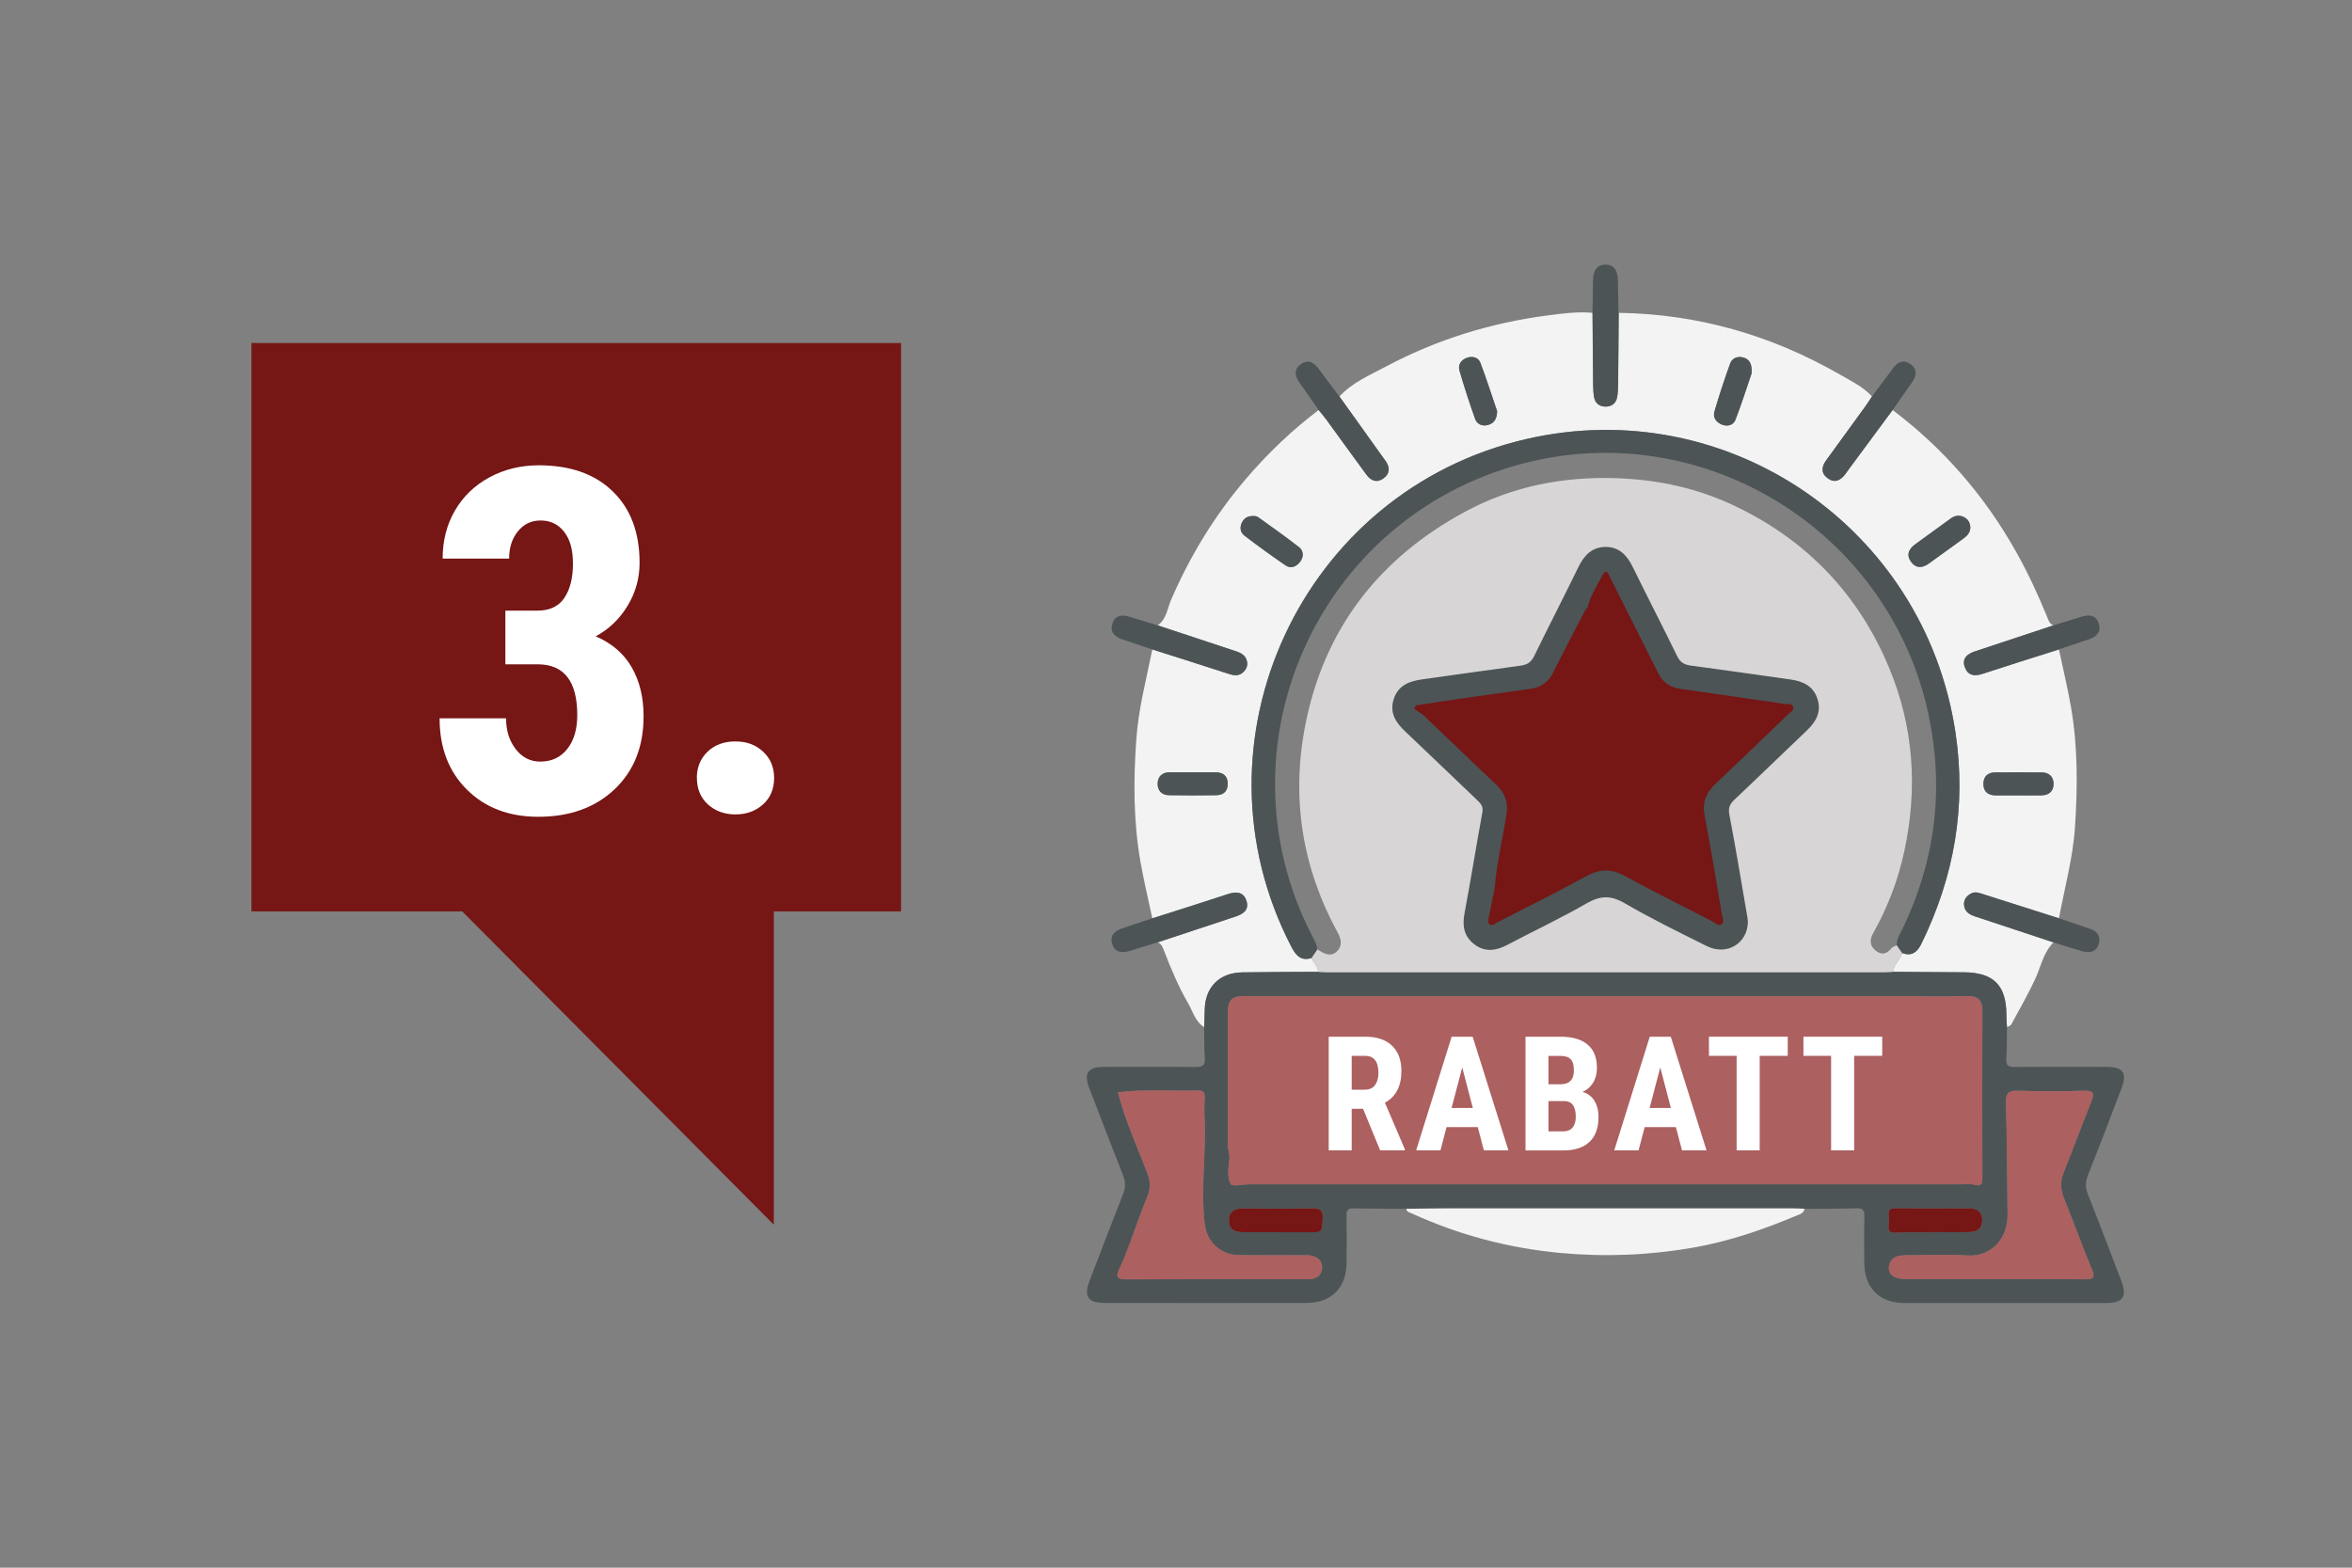 <?xml version="1.0" encoding="UTF-8"?><svg id="Ebene_1" xmlns="http://www.w3.org/2000/svg" viewBox="0 0 300 200"><rect x="0" y="0" width="300" height="200" fill="#808080" stroke="none"/><defs><style>.cls-1{fill:#761615;}.cls-1,.cls-2,.cls-3,.cls-4,.cls-5,.cls-6{stroke-width:0px;}.cls-2,.cls-7{fill:#4c5456;}.cls-3{fill:#d7d5d5;}.cls-7{stroke:#4c5456;stroke-miterlimit:10;stroke-width:.25px;}.cls-4{fill:#fff;}.cls-5{fill:#ac6060;}.cls-6{fill:#f3f3f4;}</style></defs><rect class="cls-1" x="32.07" y="43.76" width="82.86" height="72.51"/><path class="cls-4" d="M64.45,77.9h4.11c1.56,0,2.7-.54,3.43-1.63.73-1.09,1.09-2.54,1.09-4.36s-.37-3.09-1.12-4.06c-.75-.97-1.75-1.45-3.01-1.45-1.18,0-2.14.46-2.89,1.38-.75.92-1.12,2.08-1.12,3.48h-8.48c0-2.28.52-4.32,1.57-6.13,1.05-1.81,2.52-3.22,4.41-4.24,1.89-1.02,3.98-1.53,6.28-1.53,4.02,0,7.16,1.11,9.44,3.33,2.28,2.22,3.42,5.25,3.42,9.11,0,1.98-.51,3.81-1.54,5.5-1.03,1.69-2.38,2.98-4.06,3.88,2.06.88,3.59,2.2,4.6,3.96,1.01,1.76,1.51,3.84,1.51,6.23,0,3.88-1.23,6.98-3.7,9.32-2.47,2.34-5.71,3.51-9.73,3.51-3.74,0-6.77-1.15-9.1-3.46-2.33-2.31-3.49-5.34-3.49-9.1h8.48c0,1.56.41,2.87,1.23,3.93.82,1.06,1.86,1.59,3.12,1.59,1.46,0,2.61-.54,3.46-1.62.85-1.08,1.27-2.52,1.27-4.32,0-4.29-1.67-6.45-5-6.47h-4.17v-6.83Z"/><path class="cls-4" d="M88.88,99.27c0-1.36.45-2.48,1.36-3.36.91-.88,2.09-1.32,3.55-1.32s2.6.43,3.54,1.3,1.41,1.99,1.41,3.37-.47,2.52-1.42,3.37c-.95.85-2.12,1.27-3.52,1.27s-2.59-.43-3.52-1.29c-.93-.86-1.39-1.98-1.39-3.36Z"/><polygon class="cls-1" points="98.7 156.24 98.7 113.91 56.74 114.04 98.7 156.24"/><path class="cls-6" d="M262.62,82.85c.51,2.41,1.09,4.82,1.52,7.25.89,5.09.87,10.21.53,15.37-.26,3.99-1.33,7.8-2.05,11.69-3.21-1.02-6.43-2.04-9.64-3.07-.54-.17-1.06-.39-1.62-.07-.58.34-.92.82-.84,1.5.1.81.69,1.16,1.4,1.4,3.34,1.1,6.67,2.21,10,3.31-1.32,1.32-1.62,3.17-2.38,4.78-.92,1.94-1.97,3.79-2.99,5.67-.09.17-.37.24-.56.36-.03-.51-.07-1.02-.07-1.54-.01-3.82-1.65-5.44-5.48-5.46-2.99,0-5.99-.04-8.98-.06.08-.95.93-1.52,1.17-2.39,1.23.44,1.92-.12,2.45-1.2,4.18-8.55,5.76-17.52,4.34-26.95-3.93-26.13-29.1-43.33-54.73-37.43-28.68,6.61-43.51,38.6-30.01,64.71.58,1.11,1.18,1.93,2.59,1.51.29.58.84,1.04.86,1.75-3.23.02-6.45.02-9.68.07-2.9.05-4.71,1.87-4.78,4.75-.02.75-.05,1.49-.07,2.24-1.15-.69-1.44-1.99-2.05-3.04-1.24-2.13-2.19-4.41-3.08-6.71-.17-.45-.31-.88-.8-1.06,3.29-1.09,6.57-2.19,9.87-3.27.99-.32,1.82-.83,1.47-1.99-.36-1.19-1.3-1.26-2.4-.89-3.2,1.07-6.42,2.07-9.63,3.09-.51-2.42-1.09-4.82-1.52-7.25-.9-5.19-.9-10.41-.52-15.66.28-3.89,1.28-7.62,2.04-11.41,3.21,1.03,6.43,2.04,9.63,3.08.65.21,1.27.39,1.87-.09.43-.34.68-.78.6-1.35-.11-.81-.7-1.16-1.41-1.4-3.33-1.1-6.67-2.21-10-3.31,1.13-.8,1.22-2.16,1.71-3.28,2.44-5.62,5.58-10.78,9.57-15.44,2.78-3.25,5.84-6.18,9.25-8.75.32.4.66.78.96,1.19,1.71,2.35,3.41,4.71,5.13,7.05.57.78,1.32,1.1,2.18.48.84-.61.84-1.4.27-2.22-.24-.35-.5-.68-.74-1.03-1.72-2.4-3.43-4.8-5.15-7.2,1.65-1.8,3.89-2.73,5.97-3.84,6.45-3.43,13.35-5.56,20.59-6.5,1.89-.25,3.8-.51,5.73-.33.02,3.09.04,6.18.08,9.27,0,.51.04,1.03.13,1.53.13.75.68,1.14,1.39,1.16.77.03,1.37-.35,1.53-1.16.1-.5.13-1.02.13-1.53.03-3.09.05-6.18.08-9.27,10.07.15,19.44,2.84,28.16,7.85,1.46.84,2.98,1.56,4.14,2.82-.26.39-.5.79-.78,1.17-1.68,2.32-3.35,4.64-5.04,6.94-.62.85-.72,1.67.18,2.33.93.67,1.67.24,2.27-.58.17-.23.33-.46.49-.68,1.84-2.48,3.68-4.97,5.51-7.45,6.51,4.92,11.73,10.94,15.73,18.06,1.52,2.7,2.81,5.49,3.98,8.35.18.45.31.89.81,1.07-3.33,1.1-6.66,2.21-10,3.31-1,.33-1.74.91-1.29,2.07.39,1.01,1.22,1.14,2.22.81,3.25-1.07,6.51-2.09,9.77-3.12ZM159.93,65.83c-.78-.03-1.23.26-1.51.81-.32.63-.22,1.28.29,1.67,1.71,1.31,3.47,2.57,5.24,3.8.69.48,1.37.21,1.86-.42.51-.65.49-1.41-.13-1.9-1.7-1.33-3.47-2.57-5.22-3.83-.18-.13-.44-.12-.53-.14ZM251.32,67.26c-.02-.54-.26-.99-.75-1.26-.58-.32-1.18-.26-1.72.13-1.52,1.1-3.04,2.2-4.56,3.31-.78.56-1.17,1.28-.57,2.17.63.92,1.46.9,2.32.28,1.48-1.07,2.96-2.15,4.45-3.22.48-.35.82-.77.84-1.41ZM190.96,52.46c-.66-1.95-1.34-4.09-2.14-6.19-.25-.66-.97-.88-1.69-.63-.77.27-1.19.89-.97,1.65.6,2.07,1.27,4.12,1.99,6.15.24.68.9.97,1.63.78.76-.2,1.16-.75,1.18-1.76ZM223.43,47.59c.07-1.24-.33-1.79-1.1-1.99-.72-.19-1.4.11-1.64.77-.74,2.03-1.41,4.08-2.01,6.15-.22.77.25,1.37.99,1.66.71.27,1.44.04,1.69-.61.81-2.09,1.48-4.24,2.08-5.98ZM152.21,98.53c-1.03,0-2.06-.01-3.09,0-.9.02-1.43.56-1.46,1.39-.03.91.5,1.52,1.46,1.53,2.01.03,4.03.03,6.04,0,.95-.02,1.47-.57,1.44-1.53-.03-.9-.56-1.36-1.44-1.39-.98-.03-1.97,0-2.95,0ZM257.46,101.47c.98,0,1.97.01,2.95,0,.96-.02,1.53-.57,1.52-1.48,0-.91-.59-1.45-1.55-1.45-1.97,0-3.93-.02-5.9,0-.94.01-1.5.51-1.5,1.48,0,.97.59,1.44,1.52,1.45.98.02,1.97,0,2.95,0Z"/><path class="cls-2" d="M241.46,123.98c2.99.02,5.99.05,8.98.06,3.83.01,5.47,1.63,5.48,5.46,0,.51.05,1.02.07,1.54-.02,1.36,0,2.73-.09,4.08-.05.84.3,1.01,1.06,1,3.9-.03,7.8-.02,11.7-.01,2.17,0,2.7.76,1.92,2.79-1.41,3.68-2.8,7.36-4.26,11.03-.33.84-.35,1.57-.01,2.42,1.45,3.66,2.85,7.35,4.25,11.03.78,2.03.24,2.85-1.88,2.85-8.6,0-17.2.01-25.81,0-3.16,0-5.06-1.95-5.08-5.13-.01-1.97-.04-3.95.01-5.92.02-.8-.21-1.05-1.02-1.03-2.21.07-4.42.05-6.62.07-.51-.02-1.03-.05-1.54-.05-14.49,0-28.98,0-43.47,0-1.92,0-3.84.03-5.76.05-2.26-.02-4.51-.01-6.77-.06-.68-.02-.88.21-.87.88.04,2.02.02,4.04.01,6.06-.02,3.17-1.93,5.12-5.08,5.12-8.6.02-17.21.01-25.81,0-2.08,0-2.65-.82-1.93-2.72,1.42-3.73,2.84-7.45,4.31-11.16.34-.85.32-1.58-.01-2.42-1.47-3.71-2.89-7.43-4.32-11.15-.71-1.85-.14-2.66,1.84-2.66,3.9,0,7.8-.03,11.71.02.88,0,1.28-.17,1.21-1.15-.1-1.31-.07-2.63-.09-3.94.03-.75.06-1.49.07-2.24.06-2.87,1.87-4.7,4.78-4.75,3.23-.05,6.45-.05,9.68-.07.37.02.75.06,1.12.06,23.7,0,47.4,0,71.09,0,.37,0,.75-.04,1.12-.06ZM144.33,158.05c-.5,1.26-.93,2.55-1.53,3.77-.57,1.17-.23,1.4.96,1.39,7.56-.04,15.12-.02,22.68-.02.28,0,.57.02.84-.02.78-.12,1.31-.58,1.36-1.38.05-.79-.4-1.35-1.17-1.55-.4-.11-.83-.1-1.25-.1-2.77-.01-5.54.02-8.31-.02-2.06-.03-3.78-1.5-4.17-3.52-.15-.78-.2-1.58-.24-2.37-.19-4.08.37-8.15.11-12.23.01-.66,0-1.32.05-1.97.04-.66-.21-.93-.89-.91-3.36.09-6.74-.19-10.18.23.92,3.64,2.47,6.95,3.76,10.36.4,1.04.41,1.94-.02,2.96-.73,1.77-1.35,3.59-2.02,5.39ZM156.82,147.65c-.08,1.16-.39,2.43.17,3.42.19.34,1.55.02,2.38.02,30.29,0,60.59,0,90.88,0,.52,0,1.06-.08,1.54.05.86.24,1.06-.05,1.06-.87-.02-7.14-.02-14.28,0-21.42,0-1.26-.61-1.79-1.81-1.78-1.69.02-3.38.03-5.07.04-.23-.01-.47-.04-.7-.04-28.86,0-57.72,0-86.57,0-1.59,0-2.08.5-2.08,2.12-.01,5.59-.01,11.19,0,16.78,0,.56.14,1.11.22,1.66ZM254.45,163.19c3.81,0,7.62-.03,11.42.02,1.1.01,1.42-.15.94-1.31-1.24-2.99-2.34-6.04-3.55-9.04-.45-1.11-.49-2.14-.04-3.27,1.19-2.96,2.28-5.96,3.48-8.92.42-1.04.52-1.57-.93-1.52-2.77.1-5.55.09-8.32,0-1.22-.04-1.63.27-1.59,1.55.14,4.74.16,9.48.21,14.23.04,3.03-2.02,5.42-5.11,5.24-2.58-.15-5.17-.04-7.75-.03-1.09,0-2.14.16-2.28,1.54-.1.95.77,1.51,2.24,1.51,3.76,0,7.52,0,11.28,0ZM163.05,157.2c1.27,0,2.53-.01,3.8,0,1.85.02,1.77.03,1.86-1.77.06-1.1-.32-1.32-1.34-1.29-2.91.07-5.82.04-8.73.02-1.07,0-1.89.27-1.88,1.53,0,1.29.9,1.5,1.92,1.5,1.46,0,2.91,0,4.37,0ZM246.29,157.23s0-.03,0-.04c1.64,0,3.29.03,4.93-.01.95-.02,1.64-.42,1.61-1.53-.02-1.07-.64-1.49-1.64-1.49-3.14,0-6.29.02-9.43-.01-.69,0-.92.24-.86.89.04.42.05.85,0,1.27-.1.83.23.99,1.03.95,1.45-.09,2.91-.03,4.36-.03Z"/><path class="cls-6" d="M179.4,154.21c1.92-.02,3.84-.05,5.76-.05,14.49,0,28.98,0,43.47,0,.51,0,1.03.03,1.54.05-.1.64-.69.73-1.14.92-4.19,1.76-8.5,3.23-12.96,4.02-5.62.99-11.3,1.23-17.02.7-6.63-.62-12.94-2.28-18.98-5.05-.3-.14-.65-.16-.68-.59Z"/><path class="cls-2" d="M206.46,39.91c-.02,3.09-.04,6.18-.08,9.27,0,.51-.04,1.03-.13,1.53-.16.81-.76,1.19-1.53,1.16-.7-.02-1.25-.41-1.39-1.16-.09-.5-.13-1.02-.13-1.53-.03-3.09-.05-6.18-.08-9.27.03-1.36.06-2.72.07-4.08.01-1.1.35-2.07,1.59-2.07,1.24,0,1.58.97,1.59,2.07.02,1.36.05,2.72.07,4.08Z"/><path class="cls-2" d="M147.66,79.78c3.33,1.1,6.67,2.21,10,3.31.71.23,1.29.58,1.41,1.4.08.56-.18,1-.6,1.35-.6.48-1.22.3-1.87.09-3.21-1.04-6.42-2.06-9.63-3.08-1.28-.43-2.56-.86-3.85-1.29-.97-.32-1.56-.94-1.23-2,.34-1.09,1.21-1.17,2.17-.88,1.21.36,2.41.74,3.61,1.11Z"/><path class="cls-2" d="M170.84,50.58c1.72,2.4,3.43,4.8,5.15,7.2.25.34.5.68.74,1.03.57.82.57,1.61-.27,2.22-.86.62-1.61.31-2.18-.48-1.72-2.34-3.42-4.7-5.13-7.05-.3-.41-.64-.79-.96-1.19-.8-1.15-1.59-2.31-2.41-3.45-.64-.89-.79-1.76.2-2.43.95-.65,1.66-.13,2.25.67.86,1.17,1.74,2.32,2.61,3.48Z"/><path class="cls-2" d="M241.4,52.31c-1.84,2.48-3.68,4.97-5.51,7.45-.17.23-.33.46-.49.68-.6.82-1.34,1.25-2.27.58-.91-.66-.81-1.48-.18-2.33,1.69-2.31,3.37-4.63,5.04-6.94.27-.38.52-.78.78-1.17.9-1.2,1.79-2.4,2.69-3.6.57-.77,1.29-1.16,2.17-.56.92.63.88,1.46.28,2.32-.83,1.19-1.66,2.38-2.49,3.56Z"/><path class="cls-2" d="M146.96,117.16c3.21-1.03,6.43-2.03,9.63-3.09,1.1-.37,2.04-.3,2.4.89.35,1.16-.48,1.67-1.47,1.99-3.29,1.08-6.58,2.18-9.87,3.27-1.2.37-2.4.75-3.61,1.11-.95.29-1.83.19-2.17-.89-.34-1.06.26-1.67,1.24-1.99,1.28-.42,2.56-.86,3.84-1.29Z"/><path class="cls-2" d="M262.62,82.85c-3.26,1.04-6.52,2.05-9.77,3.12-1,.33-1.83.21-2.22-.81-.45-1.15.29-1.74,1.29-2.07,3.33-1.11,6.66-2.21,10-3.31,1.2-.37,2.4-.75,3.61-1.11.96-.29,1.83-.21,2.17.88.33,1.06-.26,1.68-1.23,2-1.28.43-2.56.86-3.85,1.29Z"/><path class="cls-2" d="M261.92,120.22c-3.33-1.11-6.66-2.21-10-3.31-.71-.23-1.3-.58-1.4-1.4-.08-.68.26-1.16.84-1.5.56-.32,1.08-.1,1.62.07,3.21,1.03,6.43,2.05,9.64,3.07,1.32.45,2.65.9,3.97,1.35.94.32,1.4.97,1.11,1.94-.31,1.01-1.14,1.18-2.04.93-1.26-.35-2.49-.76-3.74-1.15Z"/><path class="cls-3" d="M241.46,123.98c-.37.02-.75.06-1.12.06-23.7,0-47.4,0-71.09,0-.37,0-.75-.04-1.12-.06-.03-.71-.58-1.16-.86-1.75.25-.37.5-.74.75-1.11.81.5,1.69,1.06,2.54.22.67-.67.52-1.53.08-2.33-4.52-8.26-5.95-17.06-4.19-26.29,2.36-12.39,9.39-21.47,20.39-27.42,6.02-3.26,12.55-4.54,19.45-4.29,5.29.19,10.31,1.3,15.04,3.56,9.12,4.36,15.71,11.23,19.61,20.58,3.17,7.6,3.68,15.45,1.95,23.47-.79,3.69-2.13,7.17-3.98,10.46-.43.77-.45,1.53.28,2.15.76.65,1.43.52,2.05-.24.16-.2.47-.28.71-.41.23.34.47.67.7,1.01-.24.87-1.09,1.44-1.17,2.39ZM222.82,117.59c-.01-.12-.03-.36-.07-.59-.75-4.35-1.47-8.7-2.29-13.03-.18-.94.07-1.46.71-2.06,3.08-2.9,6.11-5.85,9.18-8.77,1.13-1.07,1.87-2.24,1.37-3.86-.51-1.69-1.84-2.25-3.42-2.47-4.23-.59-8.46-1.2-12.69-1.77-.87-.12-1.41-.46-1.81-1.29-1.85-3.8-3.79-7.55-5.65-11.34-.72-1.46-1.7-2.53-3.41-2.5-1.64.03-2.59,1.06-3.29,2.48-1.86,3.79-3.79,7.55-5.64,11.35-.4.82-.92,1.19-1.8,1.31-4.19.56-8.37,1.17-12.55,1.75-1.62.22-3.03.71-3.58,2.47-.53,1.69.29,2.87,1.45,3.97,3.07,2.91,6.11,5.85,9.18,8.76.5.47.84.88.69,1.68-.79,4.29-1.48,8.6-2.28,12.89-.29,1.53-.07,2.82,1.18,3.79,1.32,1.02,2.68.83,4.09.09,3.36-1.78,6.81-3.39,10.1-5.29,1.79-1.03,3.18-1.09,5-.03,3.4,1.98,6.96,3.71,10.48,5.47,2.43,1.22,5.03-.31,5.05-3Z"/><path class="cls-2" d="M168.02,121.12c-.25.37-.5.74-.75,1.11-1.4.41-2.01-.4-2.59-1.51-13.49-26.12,1.33-58.1,30.01-64.71,25.63-5.91,50.8,11.29,54.73,37.43,1.42,9.44-.16,18.41-4.34,26.95-.53,1.08-1.22,1.65-2.45,1.2-.23-.34-.47-.67-.7-1.01-.03-.8.43-1.43.75-2.1,4.2-8.76,5.32-17.9,3.29-27.39-5.02-23.43-28.78-38.04-51.86-31.92-26.03,6.9-39.06,35.98-26.87,59.99.32.62.72,1.22.77,1.95Z"/><path class="cls-2" d="M159.93,65.83c.08.02.35.02.53.14,1.75,1.26,3.52,2.5,5.22,3.83.62.49.64,1.25.13,1.9-.49.62-1.17.89-1.86.42-1.78-1.22-3.53-2.48-5.24-3.8-.51-.39-.61-1.04-.29-1.67.28-.55.73-.84,1.51-.81Z"/><path class="cls-2" d="M251.32,67.26c-.02.64-.36,1.06-.84,1.41-1.48,1.07-2.96,2.15-4.45,3.22-.86.62-1.69.64-2.32-.28-.6-.88-.2-1.6.57-2.17,1.52-1.11,3.04-2.21,4.56-3.31.54-.39,1.14-.45,1.72-.13.49.26.72.72.75,1.26Z"/><path class="cls-2" d="M190.96,52.46c-.02,1.01-.41,1.56-1.18,1.76-.72.19-1.38-.1-1.63-.78-.72-2.03-1.39-4.08-1.99-6.15-.22-.77.2-1.38.97-1.65.71-.25,1.43-.03,1.69.63.8,2.1,1.47,4.24,2.14,6.19Z"/><path class="cls-2" d="M223.43,47.59c-.6,1.74-1.27,3.89-2.08,5.98-.25.65-.98.88-1.69.61-.74-.28-1.21-.89-.99-1.66.6-2.07,1.28-4.12,2.01-6.15.24-.67.92-.96,1.64-.77.77.2,1.17.74,1.1,1.99Z"/><path class="cls-2" d="M152.21,98.53c.98,0,1.97-.02,2.95,0,.88.03,1.41.49,1.44,1.39.03.96-.49,1.51-1.44,1.53-2.01.03-4.03.03-6.04,0-.96-.01-1.5-.62-1.46-1.53.03-.83.57-1.38,1.46-1.39,1.03-.02,2.06,0,3.09,0Z"/><path class="cls-2" d="M257.46,101.47c-.98,0-1.97.01-2.95,0-.94-.02-1.52-.48-1.52-1.45,0-.97.55-1.47,1.5-1.48,1.97-.02,3.93-.01,5.9,0,.96,0,1.54.54,1.55,1.45,0,.91-.56,1.47-1.52,1.48-.98.02-1.97,0-2.95,0Z"/><path class="cls-5" d="M252.84,128.87c0-1.26-.61-1.79-1.81-1.78-1.69.02-3.38.03-5.07.04-.23-.01-.47-.04-.7-.04-28.86,0-57.72,0-86.57,0-1.59,0-2.08.5-2.08,2.12-.01,5.59-.01,11.19,0,16.78,0,.56.14,1.11.22,1.66-.08,1.16-.39,2.43.17,3.42.19.34,1.55.02,2.38.02,30.29,0,60.59,0,90.88,0,.52,0,1.06-.08,1.54.05.86.24,1.06-.05,1.06-.87-.02-7.14-.02-14.28,0-21.42Z"/><path class="cls-5" d="M254.45,163.19c-3.76,0-7.52,0-11.28,0-1.47,0-2.34-.56-2.24-1.51.14-1.37,1.19-1.53,2.28-1.54,2.59-.01,5.18-.13,7.75.03,3.09.18,5.15-2.21,5.11-5.24-.06-4.74-.08-9.49-.21-14.23-.04-1.28.37-1.59,1.59-1.55,2.77.09,5.55.1,8.32,0,1.46-.05,1.35.48.93,1.52-1.19,2.96-2.29,5.96-3.48,8.92-.45,1.12-.41,2.15.04,3.27,1.21,3,2.31,6.05,3.55,9.04.48,1.15.15,1.32-.94,1.31-3.81-.05-7.61-.02-11.42-.02Z"/><path class="cls-5" d="M167.48,160.24c-.4-.11-.83-.1-1.25-.1-2.77-.01-5.54.02-8.31-.02-2.06-.03-3.78-1.5-4.17-3.52-.15-.78-.2-1.58-.24-2.37-.19-4.08.37-8.15.11-12.23.01-.66,0-1.32.05-1.97.04-.66-.21-.93-.89-.91-3.36.09-6.74-.19-10.18.23.92,3.64,2.47,6.95,3.76,10.36.4,1.04.41,1.94-.02,2.96-.73,1.77-1.35,3.59-2.02,5.39-.5,1.26-.93,2.55-1.53,3.77-.57,1.17-.23,1.4.96,1.39,7.56-.04,15.12-.02,22.68-.02.28,0,.57.02.84-.02.78-.12,1.31-.58,1.36-1.38.05-.79-.4-1.35-1.17-1.55Z"/><path class="cls-1" d="M163.05,157.2c-1.46,0-2.91,0-4.37,0-1.02,0-1.92-.22-1.92-1.5,0-1.26.81-1.54,1.88-1.53,2.91.02,5.82.05,8.73-.02,1.02-.02,1.39.2,1.34,1.29-.09,1.79-.01,1.79-1.86,1.77-1.27-.01-2.53,0-3.8,0Z"/><path class="cls-1" d="M246.29,157.23c-1.45,0-2.91-.06-4.36.03-.8.05-1.13-.12-1.03-.95.05-.42.04-.85,0-1.27-.06-.66.17-.9.86-.89,3.14.03,6.29.01,9.43.01.99,0,1.61.42,1.64,1.49.02,1.1-.66,1.5-1.61,1.53-1.64.04-3.28.01-4.93.01,0,.01,0,.03,0,.04Z"/><path class="cls-7" d="M222.82,117.59c-.02,2.69-2.62,4.22-5.05,3-3.53-1.76-7.08-3.49-10.48-5.47-1.82-1.06-3.21-1-5,.03-3.29,1.9-6.74,3.51-10.1,5.29-1.41.74-2.77.93-4.09-.09-1.25-.97-1.47-2.26-1.18-3.79.81-4.29,1.49-8.6,2.28-12.89.15-.8-.2-1.21-.69-1.68-3.07-2.91-6.11-5.86-9.18-8.76-1.16-1.1-1.98-2.28-1.45-3.97.55-1.76,1.96-2.25,3.58-2.47,4.19-.58,8.37-1.19,12.55-1.75.88-.12,1.4-.49,1.8-1.31,1.85-3.8,3.79-7.55,5.64-11.35.69-1.41,1.64-2.45,3.29-2.48,1.71-.03,2.7,1.03,3.41,2.5,1.86,3.79,3.8,7.55,5.65,11.34.4.83.94,1.17,1.81,1.29,4.23.56,8.46,1.18,12.69,1.77,1.58.22,2.91.78,3.42,2.47.49,1.62-.25,2.79-1.37,3.86-3.07,2.91-6.1,5.87-9.18,8.77-.64.6-.89,1.13-.71,2.06.83,4.33,1.54,8.69,2.29,13.03.04.23.05.47.07.59ZM202.53,77.41c-.16.2.13.51-.29.33-1.37,2.65-2.77,5.29-4.1,7.97-.59,1.19-1.48,1.93-2.77,2.13-2.82.42-5.65.78-8.48,1.19-2.1.3-4.19.63-6.29.95l-.23.45c.42.29.9.54,1.27.89,3.06,2.9,6.09,5.85,9.16,8.74,1.11,1.05,1.59,2.21,1.35,3.76-.48,3.19-1.27,6.33-1.52,9.55-.24,1.14-.48,2.28-.7,3.43-.07.36-.26.83.03,1.08.39.34.77-.11,1.12-.28,3.76-1.92,7.54-3.8,11.24-5.83,1.7-.93,3.18-.98,4.89-.05,3.66,2,7.4,3.86,11.11,5.77.4.21.86.7,1.26.42.41-.28.11-.86.03-1.31-.72-4.16-1.37-8.33-2.18-12.47-.34-1.73.15-2.99,1.38-4.15,3.11-2.93,6.19-5.9,9.26-8.86.28-.27.81-.48.62-.99-.16-.43-.65-.27-1-.32-4.45-.65-8.91-1.31-13.36-1.94-1.25-.18-2.2-.76-2.78-1.9-.38-.75-.76-1.51-1.14-2.26-1.68-3.35-3.36-6.71-5.05-10.05-.19-.37-.45-1.27-.96-.29-.69,1.31-1.55,2.56-1.88,4.05h.02Z"/><path class="cls-1" d="M228.7,90.14c-.16-.43-.65-.27-1-.32-4.45-.65-8.91-1.31-13.36-1.94-1.25-.18-2.2-.76-2.78-1.9-.38-.75-.76-1.51-1.14-2.26-1.68-3.35-3.36-6.71-5.05-10.05-.19-.37-.45-1.27-.96-.29-.69,1.31-1.55,2.56-1.88,4.05,0,0,0,0,.01,0-.09.16-.22.24-.29.32-1.37,2.65-2.77,5.29-4.1,7.97-.59,1.19-1.48,1.93-2.77,2.13-2.82.42-5.65.78-8.48,1.19-2.1.3-4.19.63-6.29.95-.08.15-.16.3-.23.45.42.29.9.54,1.27.89,3.06,2.9,6.09,5.85,9.16,8.74,1.11,1.05,1.59,2.21,1.35,3.76-.48,3.19-1.27,6.33-1.52,9.55-.24,1.14-.48,2.28-.7,3.43-.07.36-.26.83.03,1.08.39.34.77-.11,1.12-.28,3.76-1.92,7.54-3.8,11.24-5.83,1.7-.93,3.18-.98,4.89-.05,3.66,2,7.4,3.86,11.11,5.77.4.21.86.7,1.26.42.41-.28.11-.86.03-1.31-.72-4.16-1.37-8.33-2.18-12.47-.34-1.73.15-2.99,1.38-4.15,3.11-2.93,6.18-5.9,9.26-8.86.28-.27.81-.48.62-.99Z"/><path class="cls-4" d="M173.86,141.46h-1.45v5.3h-2.93v-14.5h4.67c1.47,0,2.6.38,3.4,1.14.8.76,1.2,1.84,1.2,3.24,0,1.93-.7,3.27-2.1,4.04l2.54,5.94v.14h-3.15l-2.18-5.3ZM172.41,139.02h1.66c.58,0,1.02-.19,1.31-.58.29-.39.44-.91.44-1.56,0-1.45-.57-2.18-1.7-2.18h-1.71v4.32Z"/><path class="cls-4" d="M188.5,143.79h-3.99l-.78,2.97h-3.1l4.53-14.5h2.68l4.56,14.5h-3.13l-.78-2.97ZM185.15,141.35h2.71l-1.35-5.17-1.36,5.17Z"/><path class="cls-4" d="M194.58,146.76v-14.5h4.48c1.51,0,2.66.34,3.45,1.01.79.67,1.18,1.66,1.18,2.96,0,.74-.16,1.37-.49,1.9-.33.53-.77.92-1.34,1.17.65.19,1.15.56,1.5,1.12s.53,1.25.53,2.08c0,1.41-.39,2.47-1.16,3.19-.77.72-1.89,1.08-3.36,1.08h-4.8ZM197.51,138.33h1.52c1.15,0,1.72-.59,1.72-1.78,0-.66-.13-1.13-.4-1.41s-.7-.43-1.29-.43h-1.55v3.63ZM197.51,140.46v3.88h1.87c.52,0,.92-.16,1.2-.49s.41-.79.41-1.38c0-1.3-.47-1.97-1.41-2h-2.06Z"/><path class="cls-4" d="M213.77,143.79h-3.99l-.78,2.97h-3.1l4.53-14.5h2.68l4.56,14.5h-3.13l-.78-2.97ZM210.41,141.35h2.71l-1.35-5.17-1.36,5.17Z"/><path class="cls-4" d="M228.04,134.7h-3.59v12.06h-2.94v-12.06h-3.53v-2.44h10.05v2.44Z"/><path class="cls-4" d="M240.09,134.7h-3.59v12.06h-2.94v-12.06h-3.53v-2.44h10.05v2.44Z"/></svg>